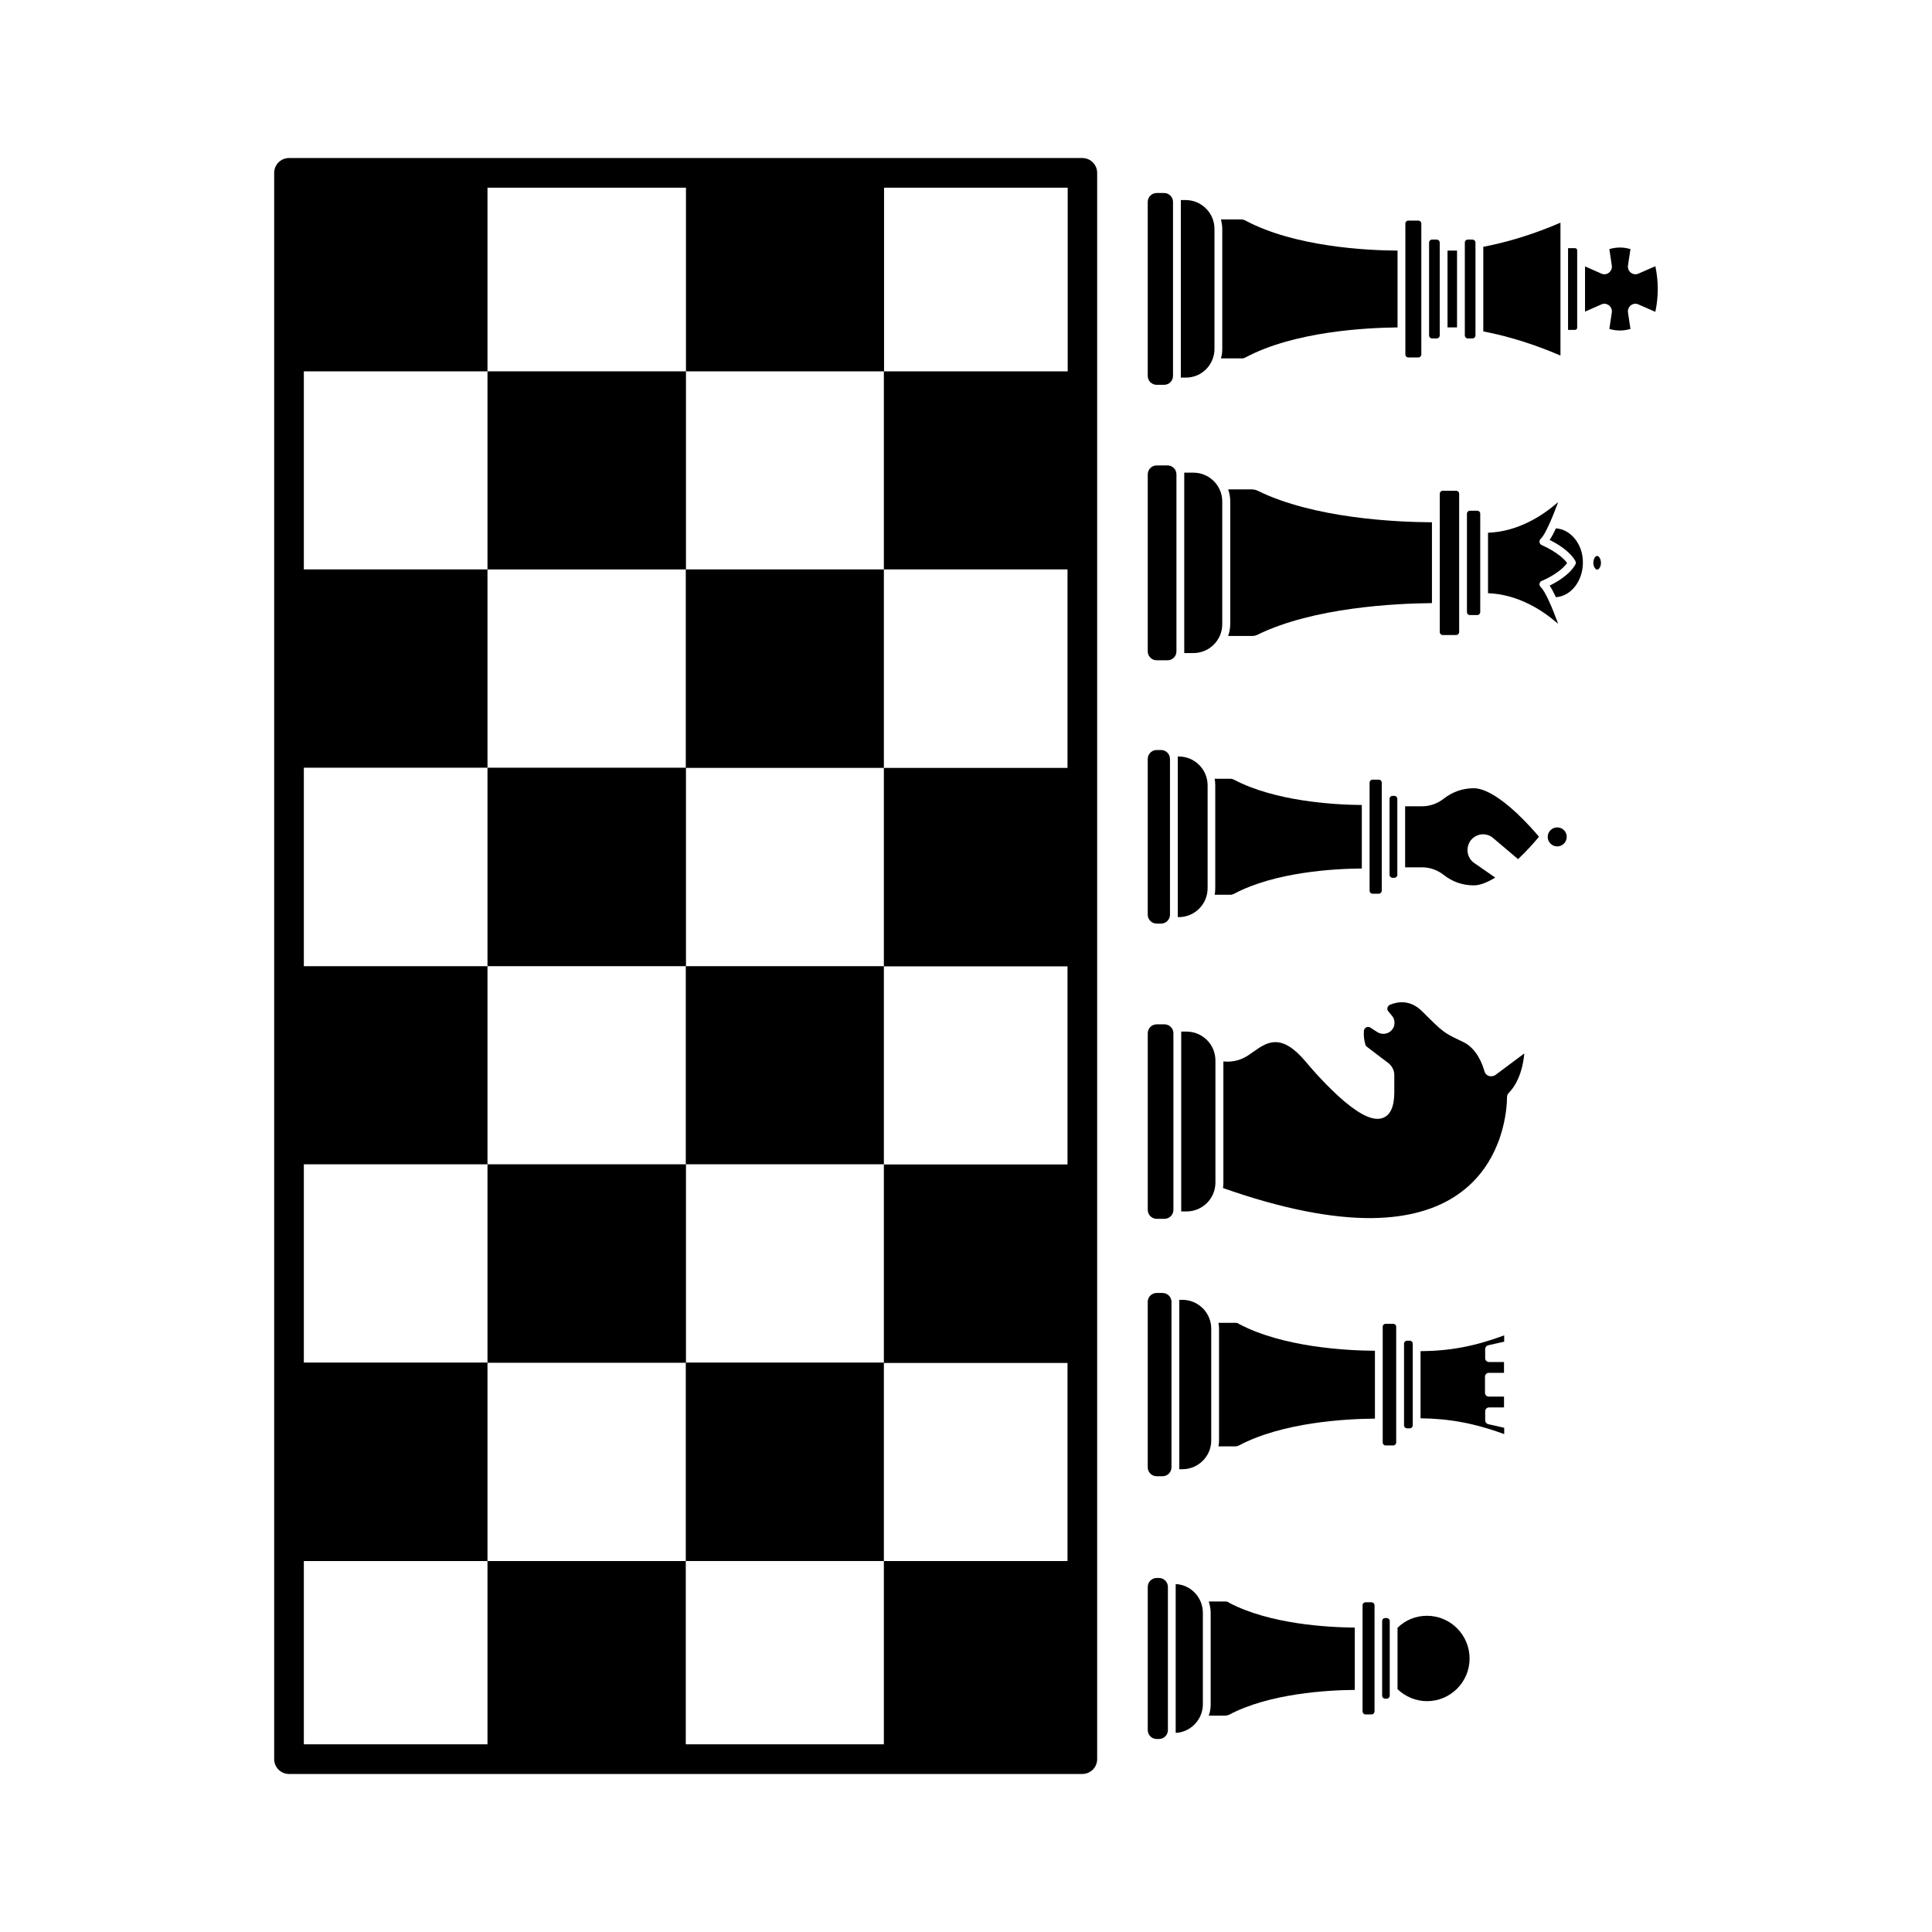 <?xml version="1.0" encoding="UTF-8"?>
<!-- The Best Svg Icon site in the world: iconSvg.co, Visit us! https://iconsvg.co -->
<svg fill="#000000" width="800px" height="800px" version="1.1" viewBox="144 144 512 512" xmlns="http://www.w3.org/2000/svg">
 <g>
  <path d="m273.19 242.41h52.598v52.496h-52.598z"/>
  <path d="m273.19 347.45h52.598v52.598h-52.598z"/>
  <path d="m273.19 452.55h52.598v52.598h-52.598z"/>
  <path d="m325.74 505.09h52.496v52.598h-52.496z"/>
  <path d="m325.74 400.05h52.496v52.496h-52.496z"/>
  <path d="m325.74 294.9h52.496v52.598h-52.496z"/>
  <path d="m430.83 185.88h-210.24c-2.168 0-3.93 1.762-3.93 3.93v420.38c0 2.168 1.762 3.93 3.93 3.93h210.24c2.168 0 3.93-1.762 3.93-3.93v-420.38c0-2.164-1.766-3.93-3.93-3.93zm-3.93 56.527h-48.668v52.496h48.668v52.598h-48.668v52.598h48.668v52.496h-48.668v52.598h48.668v52.5h-48.668v48.566h-52.496v-48.566h-52.547v48.566h-48.668v-48.566h48.668v-52.598h-48.668v-52.547h48.668v-52.496h-48.668v-52.598h48.668v-52.551h-48.668v-52.496h48.668v-48.668h52.598v48.668h52.496v-48.668h48.668v48.668z"/>
  <path d="m450.53 195.15c-1.309 0-2.367 1.059-2.367 2.367v46.098c0 1.309 1.059 2.367 2.367 2.367h1.965c1.309 0 2.367-1.059 2.367-2.367v-46.098c0-1.309-1.059-2.367-2.367-2.367z"/>
  <path d="m561.97 230.82v-20.453c0-0.352-0.25-0.605-0.605-0.605h-1.812v21.664h1.812c0.355 0 0.605-0.254 0.605-0.605z"/>
  <path d="m557.54 203.01c-6.75 2.922-13.652 5.09-20.453 6.398v22.418c6.801 1.309 13.652 3.477 20.453 6.398z"/>
  <path d="m534.21 233.69c0.453 0 0.805-0.352 0.805-0.805v-24.586c0-0.453-0.352-0.805-0.805-0.805l-1.211-0.004c-0.453 0-0.805 0.352-0.805 0.805v24.586c0 0.453 0.352 0.805 0.805 0.805z"/>
  <path d="m578.2 216.51c-0.656 0.301-1.41 0.203-2.016-0.25-0.555-0.453-0.855-1.16-0.754-1.863l0.656-4.383c-1.863-0.555-3.727-0.555-5.594 0l0.656 4.383c0.102 0.707-0.203 1.41-0.754 1.863-0.555 0.453-1.359 0.555-2.016 0.25l-4.332-1.914v11.992l4.332-1.914c0.656-0.301 1.41-0.203 2.016 0.25 0.555 0.453 0.855 1.16 0.754 1.863l-0.656 4.383c1.863 0.555 3.727 0.555 5.594 0l-0.656-4.383c-0.102-0.707 0.203-1.41 0.754-1.863 0.555-0.453 1.359-0.555 2.016-0.25l4.484 1.965c0.855-4.031 0.855-8.062 0-12.09z"/>
  <path d="m519.86 238.73c0.453 0 0.805-0.352 0.805-0.805v-34.66c0-0.453-0.352-0.805-0.805-0.805h-2.621c-0.453 0-0.805 0.352-0.805 0.805v34.66c0 0.453 0.352 0.805 0.805 0.805z"/>
  <path d="m527.61 210.41h2.519v20.355h-2.519z"/>
  <path d="m465.85 236.46v-31.789c0-4.231-3.426-7.656-7.656-7.656l-1.262-0.004v47.055h1.258c4.234 0.055 7.66-3.371 7.66-7.606z"/>
  <path d="m474.06 238.73c12.949-6.902 31.789-7.859 40.305-7.961v-20.355c-8.516-0.051-27.355-1.059-40.305-7.961-0.352-0.203-0.754-0.301-1.211-0.301h-5.289c0.203 0.805 0.352 1.664 0.352 2.519v31.789c0 0.855-0.102 1.715-0.352 2.519h5.289c0.406 0.051 0.859-0.051 1.211-0.25z"/>
  <path d="m524.74 233.69c0.453 0 0.805-0.352 0.805-0.805v-24.586c0-0.453-0.352-0.805-0.805-0.805h-1.211c-0.453 0-0.805 0.352-0.805 0.805v24.586c0 0.453 0.352 0.805 0.805 0.805z"/>
  <path d="m526.36 312.29h3.527c0.453 0 0.805-0.352 0.805-0.805v-36.625c0-0.453-0.352-0.805-0.805-0.805h-3.527c-0.453 0-0.805 0.352-0.805 0.805v36.625c-0.004 0.453 0.352 0.805 0.805 0.805z"/>
  <path d="m556.93 277.07c-2.469 2.117-4.938 3.828-7.457 5.09-3.629 1.863-7.356 2.871-11.133 3.023v16.02c3.777 0.152 7.508 1.16 11.133 3.023 2.519 1.258 4.988 2.973 7.457 5.09-1.512-4.133-3.426-8.664-4.586-9.672-0.25-0.25-0.402-0.605-0.352-0.957 0.051-0.352 0.301-0.656 0.605-0.754 0.051 0 4.684-1.914 6.699-4.734-2.016-2.769-6.648-4.684-6.699-4.734-0.352-0.152-0.555-0.453-0.605-0.754-0.051-0.352 0.051-0.707 0.352-0.957 1.16-1.07 3.074-5.606 4.586-9.684z"/>
  <path d="m533.56 307h1.914c0.453 0 0.805-0.352 0.805-0.805v-26.047c0-0.453-0.352-0.805-0.805-0.805h-1.914c-0.453 0-0.805 0.352-0.805 0.805v26.047c0 0.453 0.352 0.805 0.805 0.805z"/>
  <path d="m567.26 291.33c-0.504 0-1.008 0.805-1.008 1.812 0 1.059 0.555 1.812 1.008 1.812 0.504 0 1.008-0.805 1.008-1.812s-0.555-1.812-1.008-1.812z"/>
  <path d="m556.33 284.02c-0.555 1.211-1.109 2.266-1.664 3.074 1.863 0.906 5.289 2.871 6.801 5.543 0.203 0.301 0.203 0.707 0 1.008-1.512 2.672-4.938 4.637-6.801 5.543 0.555 0.805 1.109 1.914 1.664 3.074 3.981-0.25 7.152-4.281 7.152-9.168 0.051-4.793-3.172-8.824-7.152-9.074z"/>
  <path d="m455.77 269.71c0-1.309-1.059-2.367-2.367-2.367h-2.871c-1.309 0-2.367 1.059-2.367 2.367v46.906c0 1.309 1.059 2.367 2.367 2.367h2.871c1.309 0 2.367-1.059 2.367-2.367z"/>
  <path d="m467.91 309.41v-32.496c0-4.231-3.426-7.656-7.656-7.656h-2.418v47.812h2.418c4.231-0.004 7.656-3.43 7.656-7.66z"/>
  <path d="m523.48 282.41c-9.672-0.051-31.336-1.059-46.199-8.363-0.453-0.203-0.957-0.352-1.461-0.352h-6.348c0.352 1.008 0.555 2.066 0.555 3.176v32.496c0 1.109-0.203 2.168-0.555 3.176h6.348c0.504 0 1.008-0.102 1.461-0.352 14.863-7.254 36.527-8.262 46.199-8.363z"/>
  <path d="m522.17 572.2c-2.973 0-5.691 1.109-7.809 3.176v16.273c2.117 2.016 4.887 3.176 7.809 3.176 6.246 0 11.285-5.09 11.285-11.285 0-6.25-5.039-11.34-11.285-11.34z"/>
  <path d="m511.49 572.8h-0.402c-0.453 0-0.805 0.352-0.805 0.805v19.75c0 0.453 0.352 0.805 0.805 0.805h0.402c0.453 0 0.805-0.352 0.805-0.805v-19.75c0-0.453-0.352-0.805-0.805-0.805z"/>
  <path d="m451.14 562.18h-0.605c-1.309 0-2.367 1.059-2.367 2.367v37.938c0 1.309 1.059 2.367 2.367 2.367h0.605c1.309 0 2.367-1.059 2.367-2.367v-37.938c0-1.309-1.059-2.367-2.367-2.367z"/>
  <path d="m507.46 568.62h-1.562c-0.453 0-0.805 0.352-0.805 0.805v28.113c0 0.453 0.352 0.805 0.805 0.805h1.562c0.453 0 0.805-0.352 0.805-0.805v-28.113c0-0.453-0.402-0.805-0.805-0.805z"/>
  <path d="m455.57 563.79v39.449c4.031-0.203 7.203-3.578 7.203-7.609v-24.184c0-4.129-3.176-7.453-7.203-7.656z"/>
  <path d="m468.77 568.42h-4.434c0.301 0.957 0.504 1.965 0.504 3.023v24.184c0 1.059-0.152 2.066-0.504 3.023h4.434c0.301 0 0.656-0.102 0.906-0.203 10.68-5.691 26.199-6.551 33.352-6.602v-16.523c-7.152-0.051-22.621-0.906-33.352-6.602-0.254-0.25-0.605-0.301-0.906-0.301z"/>
  <path d="m513.05 354.91c-0.453 0-0.805 0.352-0.805 0.805v20.102c0 0.453 0.352 0.805 0.805 0.805h0.453c0.453 0 0.805-0.352 0.805-0.805v-20.102c0-0.453-0.352-0.805-0.805-0.805z"/>
  <path d="m546 359.54c-4.637-4.332-8.613-6.648-11.438-6.648-2.922 0-5.644 0.957-7.961 2.769-1.664 1.309-3.68 2.016-5.742 2.016h-4.484v16.172h4.484c2.066 0 4.082 0.707 5.742 2.016 2.266 1.812 5.039 2.769 7.961 2.769 1.562 0 3.477-0.707 5.691-2.066l-5.594-3.879c-1.109-0.754-1.762-2.066-1.762-3.426 0-0.805 0.25-1.562 0.656-2.266 0.656-1.008 1.715-1.664 2.871-1.863 1.16-0.152 2.367 0.152 3.273 0.957l6.602 5.594c2.57-2.418 4.637-4.836 5.543-5.945-0.957-1.16-3.176-3.68-5.844-6.199z"/>
  <path d="m556.68 363.27c-1.359 0-2.519 1.109-2.519 2.519 0 1.359 1.109 2.519 2.519 2.519 1.359 0 2.519-1.109 2.519-2.519 0-1.41-1.109-2.519-2.519-2.519z"/>
  <path d="m507.76 350.62c-0.453 0-0.805 0.352-0.805 0.805v28.617c0 0.453 0.352 0.805 0.805 0.805h1.613c0.453 0 0.805-0.352 0.805-0.805v-28.617c0-0.453-0.352-0.805-0.805-0.805z"/>
  <path d="m471.04 380.86c10.883-5.793 26.602-6.648 33.855-6.699v-16.828c-7.254-0.051-22.973-0.957-33.855-6.699-0.301-0.152-0.605-0.25-0.957-0.25h-4.18c0.102 0.555 0.152 1.109 0.152 1.715v27.305c0 0.605-0.051 1.16-0.152 1.715h4.18c0.352-0.008 0.656-0.109 0.957-0.258z"/>
  <path d="m464.03 379.39v-27.258c0-4.231-3.426-7.656-7.656-7.656h-0.25v42.57h0.25c4.231 0 7.656-3.426 7.656-7.656z"/>
  <path d="m450.53 388.76h1.16c1.309 0 2.367-1.059 2.367-2.367v-41.262c0-1.309-1.059-2.367-2.367-2.367h-1.16c-1.309 0-2.367 1.059-2.367 2.367v41.262c0 1.312 1.055 2.367 2.367 2.367z"/>
  <path d="m452.6 415.46h-2.066c-1.309 0-2.367 1.059-2.367 2.367v46.805c0 1.309 1.059 2.367 2.367 2.367h2.066c1.309 0 2.367-1.059 2.367-2.367v-46.805c0-1.309-1.059-2.367-2.367-2.367z"/>
  <path d="m538.5 429.12c-0.555-0.203-0.957-0.656-1.109-1.211-0.453-1.715-1.965-5.945-5.492-7.707-0.402-0.203-0.707-0.352-1.059-0.504-4.18-2.016-4.383-2.117-9.926-7.656-3.125-3.125-6.398-2.672-8.566-1.762-0.301 0.152-0.555 0.402-0.656 0.754s0 0.707 0.203 0.957l1.008 1.211c0.453 0.504 0.656 1.16 0.656 1.863 0 0.656-0.203 1.258-0.605 1.762-0.906 1.211-2.621 1.512-3.93 0.707l-1.863-1.211c-0.504-0.301-0.957-0.152-1.109-0.051-0.152 0.102-0.555 0.352-0.605 0.906-0.102 1.258 0.051 2.519 0.402 3.68 0.051 0.203 0.203 0.402 0.402 0.555l5.691 4.332c0.957 0.754 1.562 1.914 1.562 3.125v4.535c0 3.828-1.008 6.098-3.023 6.852-2.316 0.855-5.543-0.504-9.977-4.18-3.125-2.621-6.902-6.449-10.531-10.781-6.5-7.707-10.227-5.09-13.805-2.57-0.656 0.453-1.258 0.906-1.863 1.258-2.316 1.359-4.535 1.461-6.098 1.309v32.293c0 0.402-0.051 0.855-0.102 1.258 15.418 5.441 28.816 8.113 39.801 7.961 9.168-0.152 16.777-2.266 22.57-6.348 5.188-3.629 8.918-8.766 11.082-15.215 1.664-5.039 1.812-9.219 1.812-10.43 0-0.453 0.152-0.855 0.504-1.211 2.973-3.125 3.828-7.609 4.082-10.43l-7.758 5.793c-0.539 0.258-1.145 0.359-1.699 0.156z"/>
  <path d="m466.1 425.04c0-4.231-3.426-7.656-7.656-7.656h-1.41v47.66h1.41c4.231 0 7.656-3.426 7.656-7.656z"/>
  <path d="m452.09 486.65h-1.562c-1.309 0-2.367 1.059-2.367 2.367v43.832c0 1.309 1.059 2.367 2.367 2.367h1.562c1.309 0 2.367-1.059 2.367-2.367v-43.832c0-1.309-1.059-2.367-2.367-2.367z"/>
  <path d="m513.2 494.82h-1.965c-0.453 0-0.805 0.352-0.805 0.805v30.633c0 0.453 0.352 0.805 0.805 0.805h1.965c0.453 0 0.805-0.352 0.805-0.805v-30.633c0.004-0.453-0.352-0.805-0.805-0.805z"/>
  <path d="m471.34 494.56h-4.434c0.102 0.504 0.152 1.008 0.152 1.562v29.625c0 0.555-0.051 1.059-0.152 1.562h4.434c0.352 0 0.707-0.102 1.008-0.25 11.539-6.144 28.312-7.055 36.023-7.106v-17.984c-7.656-0.051-24.434-0.957-36.023-7.106-0.254-0.254-0.605-0.305-1.008-0.305z"/>
  <path d="m464.99 525.75v-29.625c0-4.231-3.426-7.656-7.656-7.656h-0.805v44.891h0.805c4.231-0.004 7.656-3.43 7.656-7.609z"/>
  <path d="m517.59 522.52c0.453 0 0.805-0.352 0.805-0.805v-21.613c0-0.453-0.352-0.805-0.805-0.805h-0.703c-0.453 0-0.805 0.352-0.805 0.805v21.613c0 0.453 0.352 0.805 0.805 0.805z"/>
  <path d="m520.46 519.86c7.809 0.102 14.41 1.359 22.168 4.18v-1.664l-4.231-0.957c-0.453-0.102-0.805-0.504-0.805-1.008v-2.418c0-0.555 0.453-1.008 1.008-1.008h3.981v-2.871h-4.031c-0.555 0-1.008-0.453-1.008-1.008l-0.004-4.281c0-0.555 0.453-1.008 1.008-1.008h4.031v-2.871h-3.981c-0.555 0-1.008-0.453-1.008-1.008v-2.418c0-0.504 0.352-0.906 0.805-1.008l4.231-0.957v-1.664c-7.758 2.871-14.359 4.133-22.168 4.18z"/>
 </g>
</svg>